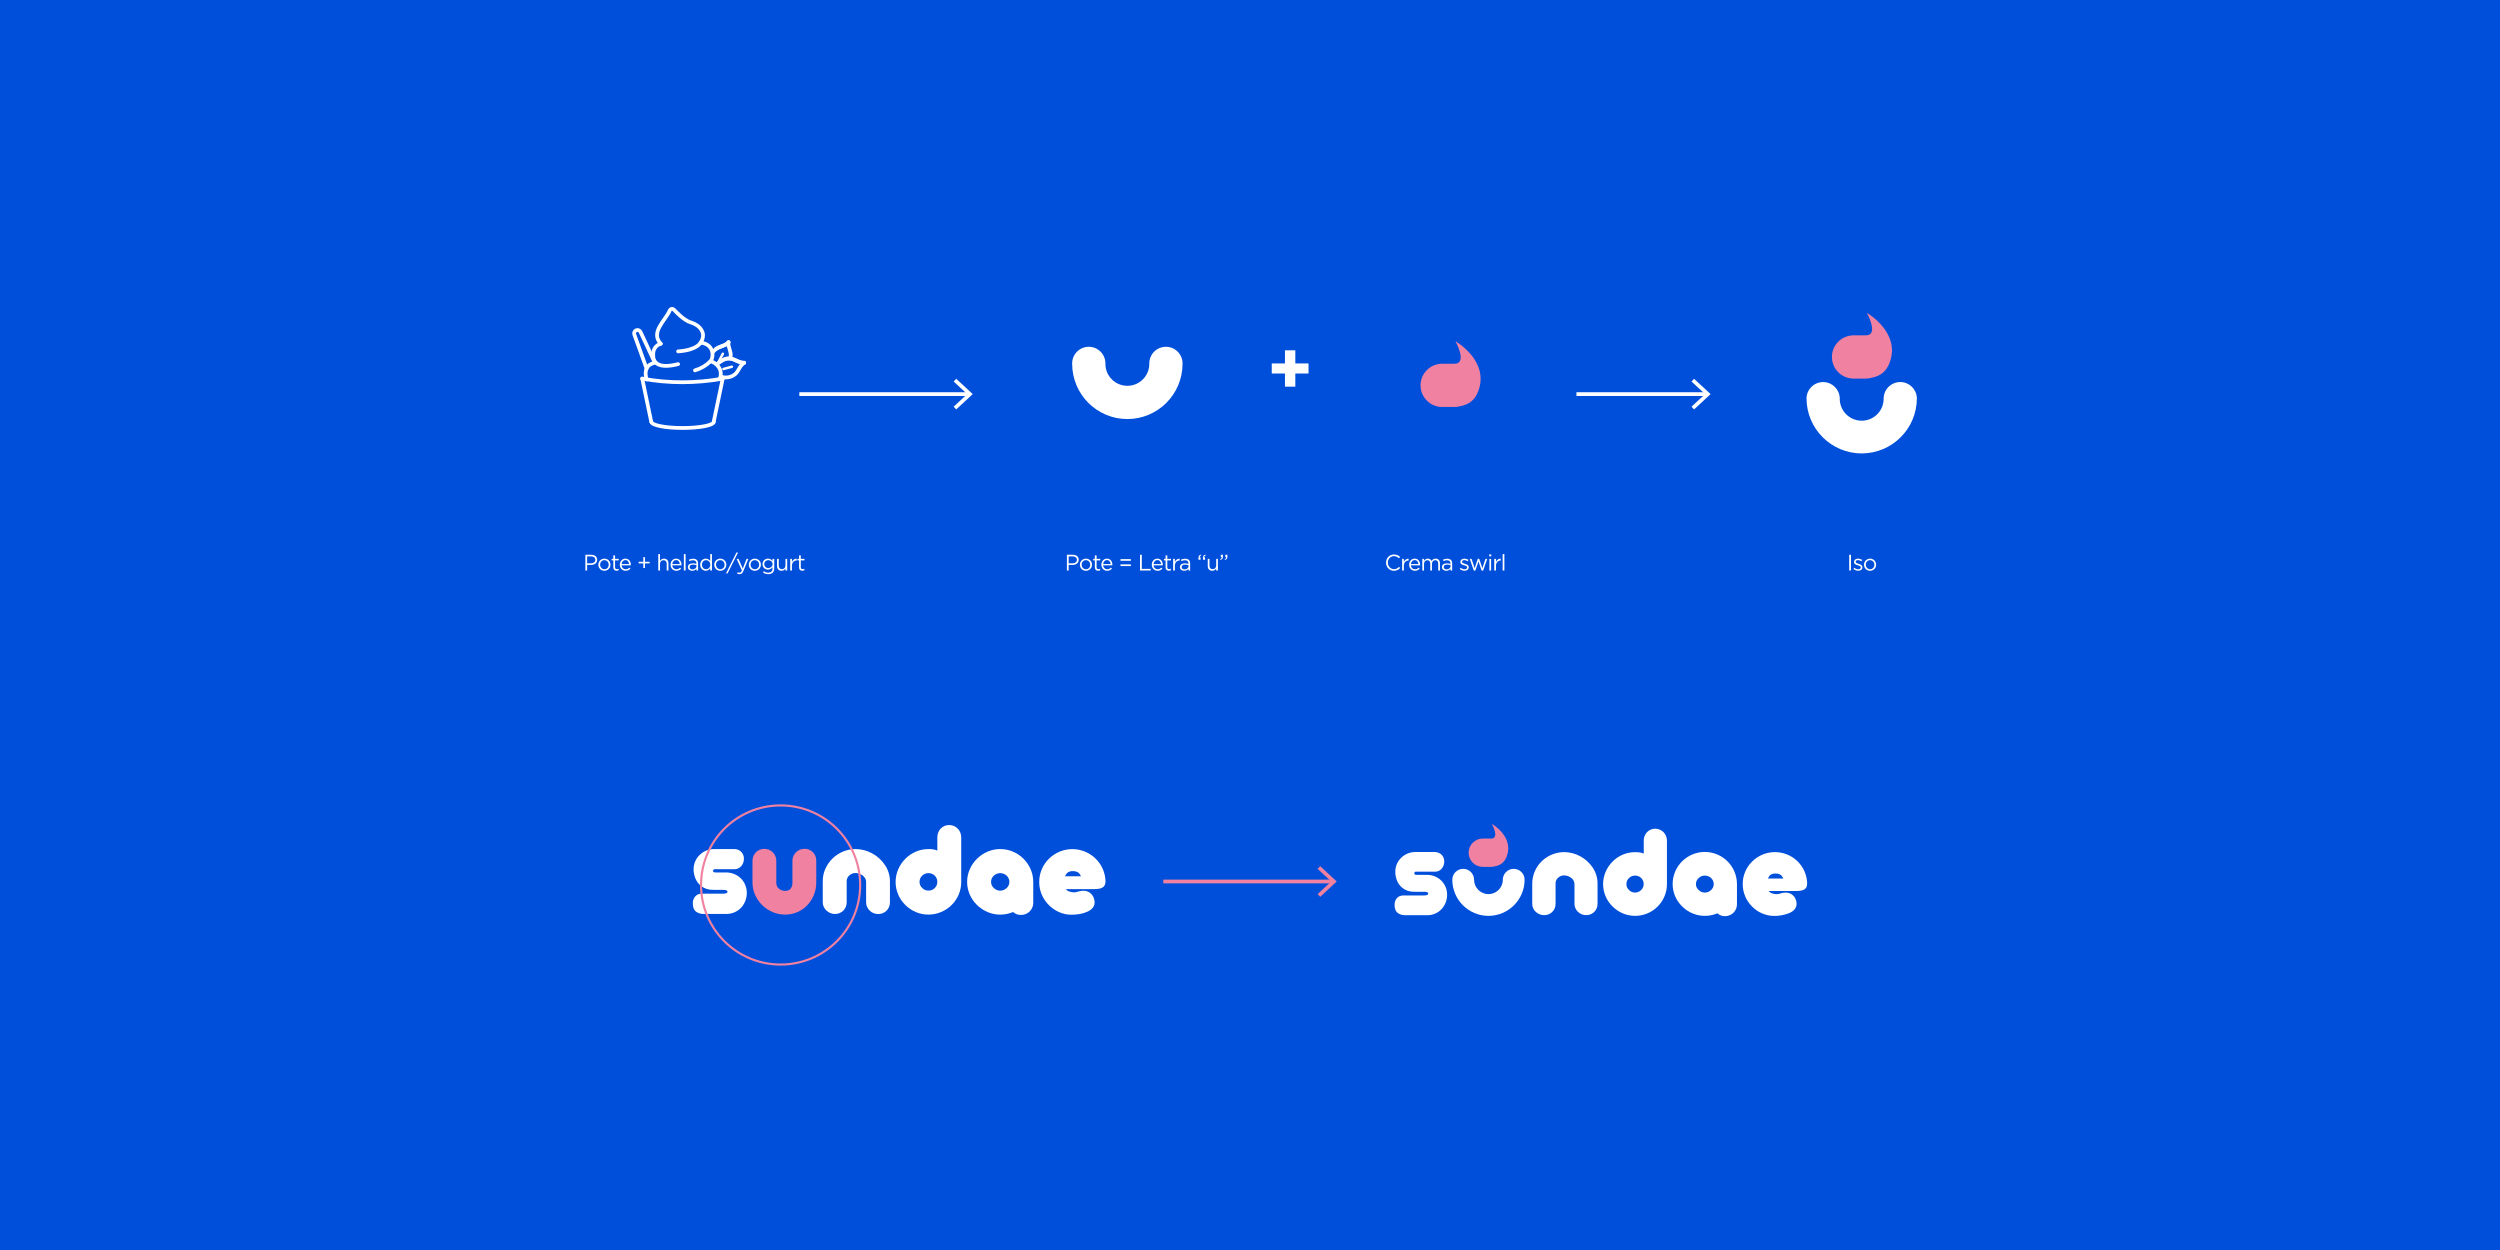 <svg xmlns="http://www.w3.org/2000/svg" xmlns:xlink="http://www.w3.org/1999/xlink" version="1.1" id="Layer_1" x="0px" y="0px" viewBox="0 0 2000 1000" style="enable-background:new 0 0 2000 1000;" xml:space="preserve"> <style type="text/css"> .st0{fill:#004FDB;} .st1{fill:none;stroke:#F081A1;stroke-width:3;stroke-miterlimit:10;} .st2{fill:#F081A1;} .st3{enable-background:new ;} .st4{fill:#FFFFFF;} .st5{fill:none;stroke:#FFFFFF;stroke-width:3;stroke-miterlimit:10;} .st6{fill:none;stroke:#FFFFFF;stroke-width:3;stroke-linecap:round;stroke-miterlimit:10;} .st7{fill:none;stroke:#FFFFFF;stroke-width:3;stroke-linecap:round;stroke-linejoin:round;} .st8{fill:none;stroke:#FFFFFF;stroke-width:2;stroke-linecap:round;stroke-linejoin:round;} .st9{fill:none;stroke:#F081A1;stroke-width:1.72;stroke-miterlimit:10;} </style> <title>1</title> <rect x="-7.57" y="-16.8" class="st0" width="2007.57" height="1042.75"></rect> <line class="st1" x1="930.64" y1="705.19" x2="1066.1" y2="705.19"></line> <polygon class="st2" points="1056.16,717.46 1054.12,715.26 1064.95,705.19 1054.12,695.12 1056.16,692.92 1069.36,705.19 "></polygon> <g class="st3"> <path class="st4" d="M1027.97,280.24h8.29v10.51h10.57v8.06h-10.57v10.51h-8.29v-10.51h-10.57v-8.06h10.57V280.24z"></path> </g> <g class="st3"> <path class="st4" d="M858,451.96h-3.06v4.45h-1.42v-12.6h4.72c2.84,0,4.72,1.51,4.72,4.01C862.95,450.56,860.68,451.96,858,451.96z M858.12,445.12h-3.19v5.54h3.11c2.09,0,3.46-1.12,3.46-2.79C861.51,446.06,860.16,445.12,858.12,445.12z"></path> </g> <g class="st3"> <path class="st4" d="M868.74,456.63c-2.79,0-4.83-2.2-4.83-4.84c0-2.65,2.05-4.88,4.86-4.88c2.79,0,4.84,2.2,4.84,4.84 C873.62,454.39,871.55,456.63,868.74,456.63z M868.74,448.13c-2.02,0-3.4,1.6-3.4,3.62s1.48,3.64,3.44,3.64 c2.02,0,3.42-1.6,3.42-3.6C872.19,449.75,870.7,448.13,868.74,448.13z"></path> </g> <g class="st3"> <path class="st4" d="M877.27,453.76c0,1.13,0.63,1.55,1.57,1.55c0.47,0,0.86-0.09,1.35-0.32v1.19c-0.49,0.25-1.01,0.4-1.67,0.4 c-1.49,0-2.63-0.74-2.63-2.63v-5.62h-1.3v-1.22h1.3v-2.81h1.39v2.81h2.95v1.22h-2.95V453.76z"></path> </g> <g class="st3"> <path class="st4" d="M885.78,455.42c1.28,0,2.18-0.52,2.93-1.31l0.86,0.77c-0.94,1.04-2.07,1.75-3.83,1.75 c-2.56,0-4.65-1.96-4.65-4.86c0-2.7,1.89-4.86,4.47-4.86c2.75,0,4.34,2.2,4.34,4.93c0,0.13,0,0.27-0.02,0.43h-7.38 C882.7,454.28,884.15,455.42,885.78,455.42z M888.5,451.24c-0.14-1.69-1.12-3.17-2.97-3.17c-1.62,0-2.84,1.35-3.02,3.17H888.5z"></path> <path class="st4" d="M904.68,447.3v1.33h-8.28v-1.33H904.68z M904.68,451.51v1.33h-8.28v-1.33H904.68z"></path> </g> <g class="st3"> <path class="st4" d="M912.01,443.81h1.42v11.29h7.09v1.31h-8.52V443.81z"></path> </g> <g class="st3"> <path class="st4" d="M926.12,455.42c1.28,0,2.18-0.52,2.93-1.31l0.86,0.77c-0.94,1.04-2.07,1.75-3.83,1.75 c-2.56,0-4.65-1.96-4.65-4.86c0-2.7,1.89-4.86,4.46-4.86c2.75,0,4.34,2.2,4.34,4.93c0,0.13,0,0.27-0.02,0.43h-7.38 C923.04,454.28,924.49,455.42,926.12,455.42z M928.84,451.24c-0.14-1.69-1.12-3.17-2.97-3.17c-1.62,0-2.84,1.35-3.02,3.17H928.84z"></path> <path class="st4" d="M933.84,453.76c0,1.13,0.63,1.55,1.57,1.55c0.47,0,0.86-0.09,1.35-0.32v1.19c-0.49,0.25-1.01,0.4-1.67,0.4 c-1.5,0-2.63-0.74-2.63-2.63v-5.62h-1.3v-1.22h1.3v-2.81h1.39v2.81h2.95v1.22h-2.95V453.76z"></path> </g> <g class="st3"> <path class="st4" d="M939.9,456.41h-1.39v-9.31h1.39v2.43c0.68-1.55,2.03-2.67,3.8-2.59v1.49h-0.11c-2.03,0-3.69,1.46-3.69,4.27 V456.41z"></path> </g> <g class="st3"> <path class="st4" d="M945.17,448.88l-0.41-1.13c1.03-0.47,2.03-0.77,3.39-0.77c2.54,0,3.96,1.3,3.96,3.75v5.69h-1.33v-1.4 c-0.65,0.85-1.73,1.6-3.37,1.6c-1.73,0-3.48-0.97-3.48-2.92c0-1.98,1.62-3.03,3.98-3.03c1.19,0,2.03,0.16,2.86,0.4v-0.32 c0-1.67-1.03-2.54-2.77-2.54C946.9,448.2,946.03,448.49,945.17,448.88z M945.33,453.64c0,1.19,1.08,1.87,2.34,1.87 c1.71,0,3.11-1.04,3.11-2.52v-0.9c-0.68-0.2-1.6-0.4-2.74-0.4C946.3,451.69,945.33,452.45,945.33,453.64z"></path> <path class="st4" d="M959.78,445.91h0.67v1.89h-1.66v-1.62c0-1.46,0.61-2.16,1.98-2.47l0.22,0.63 C960.09,444.67,959.73,445.14,959.78,445.91z M963.39,445.91h0.65v1.89h-1.64v-1.62c0-1.46,0.61-2.16,1.98-2.47l0.22,0.63 C963.69,444.67,963.33,445.14,963.39,445.91z"></path> <path class="st4" d="M972.96,447.1h1.37v9.31h-1.37v-1.62c-0.63,1.01-1.58,1.82-3.19,1.82c-2.25,0-3.57-1.51-3.57-3.73v-5.78h1.39 v5.44c0,1.73,0.94,2.81,2.57,2.81c1.58,0,2.79-1.17,2.79-2.92V447.1z"></path> <path class="st4" d="M977.32,445.7h-0.65v-1.89h1.66v1.62c0,1.46-0.63,2.16-2,2.47l-0.22-0.63 C977.01,446.94,977.39,446.47,977.32,445.7z M980.92,445.7h-0.65v-1.89h1.64v1.62c0,1.46-0.61,2.16-1.98,2.47l-0.22-0.63 C980.61,446.94,980.99,446.47,980.92,445.7z"></path> </g> <g class="st3"> <path class="st4" d="M472.77,451.96h-3.06v4.45h-1.42v-12.6H473c2.84,0,4.72,1.51,4.72,4.01 C477.72,450.56,475.45,451.96,472.77,451.96z M472.89,445.12h-3.19v5.54h3.11c2.09,0,3.46-1.12,3.46-2.79 C476.28,446.06,474.93,445.12,472.89,445.12z"></path> </g> <g class="st3"> <path class="st4" d="M483.51,456.63c-2.79,0-4.83-2.2-4.83-4.84c0-2.65,2.05-4.88,4.86-4.88c2.79,0,4.84,2.2,4.84,4.84 C488.39,454.39,486.32,456.63,483.51,456.63z M483.51,448.13c-2.02,0-3.4,1.6-3.4,3.62s1.48,3.64,3.44,3.64 c2.02,0,3.42-1.6,3.42-3.6C486.96,449.75,485.47,448.13,483.51,448.13z"></path> </g> <g class="st3"> <path class="st4" d="M492.04,453.76c0,1.13,0.63,1.55,1.57,1.55c0.47,0,0.86-0.09,1.35-0.32v1.19c-0.49,0.25-1.01,0.4-1.67,0.4 c-1.49,0-2.63-0.74-2.63-2.63v-5.62h-1.3v-1.22h1.3v-2.81h1.39v2.81h2.95v1.22h-2.95V453.76z"></path> </g> <g class="st3"> <path class="st4" d="M500.55,455.42c1.28,0,2.18-0.52,2.93-1.31l0.86,0.77c-0.94,1.04-2.07,1.75-3.83,1.75 c-2.56,0-4.65-1.96-4.65-4.86c0-2.7,1.89-4.86,4.47-4.86c2.75,0,4.34,2.2,4.34,4.93c0,0.13,0,0.27-0.02,0.43h-7.38 C497.47,454.28,498.92,455.42,500.55,455.42z M503.27,451.24c-0.14-1.69-1.12-3.17-2.97-3.17c-1.62,0-2.84,1.35-3.02,3.17H503.27z"></path> <path class="st4" d="M514.65,445.71h1.33v3.71h3.75v1.3h-3.75v3.71h-1.33v-3.71h-3.75v-1.3h3.75V445.71z"></path> <path class="st4" d="M528,456.41h-1.39v-13.14H528v5.46c0.61-1.01,1.58-1.82,3.19-1.82c2.25,0,3.57,1.51,3.57,3.73v5.78h-1.39 v-5.44c0-1.73-0.94-2.81-2.57-2.81c-1.6,0-2.79,1.17-2.79,2.92V456.41z"></path> <path class="st4" d="M541.11,455.42c1.28,0,2.18-0.52,2.93-1.31l0.86,0.77c-0.94,1.04-2.07,1.75-3.83,1.75 c-2.56,0-4.65-1.96-4.65-4.86c0-2.7,1.89-4.86,4.47-4.86c2.75,0,4.34,2.2,4.34,4.93c0,0.13,0,0.27-0.02,0.43h-7.38 C538.03,454.28,539.47,455.42,541.11,455.42z M543.83,451.24c-0.14-1.69-1.12-3.17-2.97-3.17c-1.62,0-2.85,1.35-3.03,3.17H543.83z"></path> <path class="st4" d="M547.08,456.41v-13.14h1.39v13.14H547.08z"></path> <path class="st4" d="M551.53,448.88l-0.41-1.13c1.03-0.47,2.03-0.77,3.39-0.77c2.54,0,3.96,1.3,3.96,3.75v5.69h-1.33v-1.4 c-0.65,0.85-1.73,1.6-3.37,1.6c-1.73,0-3.48-0.97-3.48-2.92c0-1.98,1.62-3.03,3.98-3.03c1.19,0,2.03,0.16,2.86,0.4v-0.32 c0-1.67-1.03-2.54-2.77-2.54C553.26,448.2,552.39,448.49,551.53,448.88z M551.69,453.64c0,1.19,1.08,1.87,2.34,1.87 c1.71,0,3.11-1.04,3.11-2.52v-0.9c-0.68-0.2-1.6-0.4-2.74-0.4C552.66,451.69,551.69,452.45,551.69,453.64z"></path> <path class="st4" d="M568.18,456.41v-1.87c-0.76,1.12-1.85,2.07-3.56,2.07c-2.23,0-4.45-1.76-4.45-4.84c0-3.06,2.21-4.86,4.45-4.86 c1.73,0,2.84,0.94,3.56,1.98v-5.62h1.39v13.14H568.18z M564.87,448.15c-1.8,0-3.28,1.33-3.28,3.6c0,2.21,1.51,3.62,3.28,3.62 c1.73,0,3.37-1.44,3.37-3.62C568.23,449.59,566.59,448.15,564.87,448.15z"></path> <path class="st4" d="M576.21,456.63c-2.79,0-4.83-2.2-4.83-4.84c0-2.65,2.05-4.88,4.86-4.88c2.79,0,4.84,2.2,4.84,4.84 C581.09,454.39,579.02,456.63,576.21,456.63z M576.21,448.13c-2.02,0-3.4,1.6-3.4,3.62s1.48,3.64,3.44,3.64 c2.02,0,3.42-1.6,3.42-3.6C579.66,449.75,578.17,448.13,576.21,448.13z"></path> </g> <g class="st3"> <path class="st4" d="M590.42,442.04l-8.35,16.67h-1.28l8.35-16.67H590.42z"></path> </g> <g class="st3"> <path class="st4" d="M594.77,456.72c-0.79,1.93-1.69,2.63-3.1,2.63c-0.77,0-1.35-0.16-1.98-0.47l0.47-1.1 c0.45,0.23,0.86,0.34,1.46,0.34c0.83,0,1.35-0.43,1.91-1.75l-4.23-9.27h1.53l3.39,7.76l2.99-7.76h1.48L594.77,456.72z"></path> </g> <g class="st3"> <path class="st4" d="M603.86,456.63c-2.79,0-4.83-2.2-4.83-4.84c0-2.65,2.05-4.88,4.86-4.88c2.79,0,4.84,2.2,4.84,4.84 C608.74,454.39,606.67,456.63,603.86,456.63z M603.86,448.13c-2.02,0-3.4,1.6-3.4,3.62s1.48,3.64,3.44,3.64 c2.02,0,3.42-1.6,3.42-3.6C607.31,449.75,605.82,448.13,603.86,448.13z"></path> <path class="st4" d="M614.66,459.33c-1.55,0-2.99-0.43-4.23-1.3l0.63-1.08c1.06,0.77,2.25,1.19,3.58,1.19 c2.05,0,3.38-1.13,3.38-3.31v-1.1c-0.81,1.08-1.94,1.96-3.65,1.96c-2.23,0-4.38-1.66-4.38-4.38c0-2.74,2.16-4.41,4.38-4.41 c1.75,0,2.88,0.86,3.64,1.87v-1.67h1.39v7.69C619.39,457.8,617.52,459.33,614.66,459.33z M614.64,448.13 c-1.76,0-3.22,1.21-3.22,3.15c0,1.91,1.49,3.19,3.22,3.19c1.76,0,3.42-1.26,3.42-3.17C618.06,449.37,616.4,448.13,614.64,448.13z"></path> <path class="st4" d="M628.39,447.1h1.37v9.31h-1.37v-1.62c-0.63,1.01-1.58,1.82-3.19,1.82c-2.25,0-3.57-1.51-3.57-3.73v-5.78h1.39 v5.44c0,1.73,0.94,2.81,2.57,2.81c1.58,0,2.79-1.17,2.79-2.92V447.1z"></path> <path class="st4" d="M633.56,456.41h-1.39v-9.31h1.39v2.43c0.68-1.55,2.03-2.67,3.8-2.59v1.49h-0.11c-2.03,0-3.69,1.46-3.69,4.27 V456.41z"></path> <path class="st4" d="M640.63,453.76c0,1.13,0.63,1.55,1.57,1.55c0.47,0,0.86-0.09,1.35-0.32v1.19c-0.49,0.25-1.01,0.4-1.67,0.4 c-1.49,0-2.63-0.74-2.63-2.63v-5.62h-1.3v-1.22h1.3v-2.81h1.39v2.81h2.95v1.22h-2.95V453.76z"></path> </g> <g class="st3"> <path class="st4" d="M1115.14,456.63c-3.64,0-6.32-2.86-6.32-6.5c0-3.6,2.67-6.54,6.37-6.54c2.29,0,3.66,0.81,4.92,2l-0.97,1.04 c-1.06-1.01-2.25-1.73-3.96-1.73c-2.79,0-4.88,2.25-4.88,5.19c0,2.94,2.11,5.22,4.88,5.22c1.73,0,2.86-0.67,4.07-1.82l0.94,0.92 C1118.87,455.74,1117.43,456.63,1115.14,456.63z"></path> </g> <g class="st3"> <path class="st4" d="M1123.09,456.41h-1.39v-9.31h1.39v2.43c0.68-1.55,2.04-2.67,3.8-2.59v1.49h-0.11c-2.04,0-3.69,1.46-3.69,4.27 V456.41z"></path> </g> <g class="st3"> <path class="st4" d="M1131.99,455.42c1.28,0,2.18-0.52,2.93-1.31l0.86,0.77c-0.94,1.04-2.07,1.75-3.83,1.75 c-2.56,0-4.65-1.96-4.65-4.86c0-2.7,1.89-4.86,4.46-4.86c2.75,0,4.34,2.2,4.34,4.93c0,0.13,0,0.27-0.02,0.43h-7.38 C1128.92,454.28,1130.36,455.42,1131.99,455.42z M1134.71,451.24c-0.14-1.69-1.12-3.17-2.97-3.17c-1.62,0-2.84,1.35-3.02,3.17 H1134.71z"></path> <path class="st4" d="M1148.5,446.9c2.14,0,3.46,1.44,3.46,3.75v5.76h-1.39v-5.44c0-1.8-0.9-2.81-2.41-2.81 c-1.41,0-2.58,1.04-2.58,2.88v5.37h-1.37v-5.47c0-1.75-0.92-2.77-2.39-2.77c-1.48,0-2.59,1.22-2.59,2.93v5.31h-1.39v-9.31h1.39 v1.57c0.61-0.92,1.44-1.76,3.01-1.76c1.51,0,2.48,0.81,2.99,1.85C1145.89,447.73,1146.88,446.9,1148.5,446.9z"></path> <path class="st4" d="M1154.8,448.88l-0.41-1.13c1.03-0.47,2.04-0.77,3.39-0.77c2.54,0,3.96,1.3,3.96,3.75v5.69h-1.33v-1.4 c-0.65,0.85-1.73,1.6-3.37,1.6c-1.73,0-3.48-0.97-3.48-2.92c0-1.98,1.62-3.03,3.98-3.03c1.19,0,2.03,0.16,2.86,0.4v-0.32 c0-1.67-1.03-2.54-2.77-2.54C1156.53,448.2,1155.66,448.49,1154.8,448.88z M1154.96,453.64c0,1.19,1.08,1.87,2.34,1.87 c1.71,0,3.12-1.04,3.12-2.52v-0.9c-0.68-0.2-1.6-0.4-2.74-0.4C1155.93,451.69,1154.96,452.45,1154.96,453.64z"></path> </g> <g class="st3"> <path class="st4" d="M1171.68,456.59c-1.33,0-2.81-0.52-3.85-1.37l0.7-0.99c1.01,0.76,2.12,1.19,3.22,1.19 c1.12,0,1.93-0.58,1.93-1.48v-0.04c0-0.94-1.1-1.3-2.32-1.64c-1.46-0.41-3.08-0.92-3.08-2.63v-0.04c0-1.6,1.33-2.67,3.17-2.67 c1.13,0,2.39,0.4,3.35,1.03l-0.63,1.04c-0.86-0.56-1.85-0.9-2.75-0.9c-1.1,0-1.8,0.58-1.8,1.35v0.04c0,0.88,1.15,1.22,2.4,1.6 c1.44,0.43,2.99,0.99,2.99,2.67v0.04C1174.99,455.56,1173.53,456.59,1171.68,456.59z"></path> </g> <g class="st3"> <path class="st4" d="M1185.89,454.57l2.45-7.47h1.44l-3.28,9.38h-1.21l-2.5-7.35l-2.52,7.35h-1.22l-3.26-9.38h1.48l2.45,7.47 l2.5-7.51h1.15L1185.89,454.57z"></path> <path class="st4" d="M1191.41,445.07v-1.53h1.58v1.53H1191.41z M1191.5,456.41v-9.31h1.39v9.31H1191.5z"></path> <path class="st4" d="M1196.79,456.41h-1.39v-9.31h1.39v2.43c0.68-1.55,2.03-2.67,3.8-2.59v1.49h-0.11c-2.03,0-3.69,1.46-3.69,4.27 V456.41z"></path> <path class="st4" d="M1202.12,456.41v-13.14h1.39v13.14H1202.12z"></path> </g> <g class="st3"> <path class="st4" d="M1480.78,443.81v12.6h-1.42v-12.6H1480.78z"></path> <path class="st4" d="M1486.61,456.59c-1.33,0-2.81-0.52-3.85-1.37l0.7-0.99c1.01,0.76,2.12,1.19,3.22,1.19 c1.12,0,1.93-0.58,1.93-1.48v-0.04c0-0.94-1.1-1.3-2.32-1.64c-1.46-0.41-3.08-0.92-3.08-2.63v-0.04c0-1.6,1.33-2.67,3.17-2.67 c1.13,0,2.39,0.4,3.35,1.03l-0.63,1.04c-0.86-0.56-1.85-0.9-2.75-0.9c-1.1,0-1.8,0.58-1.8,1.35v0.04c0,0.88,1.15,1.22,2.4,1.6 c1.44,0.43,2.99,0.99,2.99,2.67v0.04C1489.93,455.56,1488.47,456.59,1486.61,456.59z"></path> <path class="st4" d="M1496.04,456.63c-2.79,0-4.83-2.2-4.83-4.84c0-2.65,2.05-4.88,4.86-4.88c2.79,0,4.84,2.2,4.84,4.84 C1500.92,454.39,1498.85,456.63,1496.04,456.63z M1496.04,448.13c-2.02,0-3.4,1.6-3.4,3.62s1.48,3.64,3.44,3.64 c2.02,0,3.42-1.6,3.42-3.6C1499.5,449.75,1498.01,448.13,1496.04,448.13z"></path> </g> <line class="st5" x1="1261.15" y1="315.28" x2="1365.2" y2="315.28"></line> <polygon class="st4" points="1355.26,327.55 1353.22,325.35 1364.05,315.28 1353.22,305.21 1355.26,303.01 1368.46,315.28 "></polygon> <line class="st5" x1="639.46" y1="315.28" x2="774.92" y2="315.28"></line> <polygon class="st4" points="764.98,327.55 762.93,325.35 773.77,315.28 762.93,305.21 764.98,303.01 778.17,315.28 "></polygon> <path class="st4" d="M901.88,335.24c-24.37-0.03-44.12-19.78-44.15-44.15c-0.2-7.34,5.59-13.46,12.93-13.66s13.46,5.59,13.66,12.93 c0.01,0.24,0.01,0.49,0,0.73c0,9.7,7.87,17.56,17.57,17.55c9.69,0,17.55-7.86,17.55-17.55c-0.2-7.34,5.59-13.46,12.93-13.66 s13.46,5.59,13.66,12.93c0.01,0.24,0.01,0.49,0,0.73C946,315.46,926.25,335.21,901.88,335.24z"></path> <path class="st2" d="M1164.38,273c0,0,10,18-0.87,18h-10.2c-9.55,0.23-17.1,8.15-16.87,17.7c0.22,9.22,7.65,16.65,16.87,16.87h10.2 c1.52,0.01,3.03-0.18,4.49-0.57c7.45-1.37,12-5.21,14.56-11.92C1191.89,288.72,1164.38,273,1164.38,273z"></path> <path class="st4" d="M1489.35,362.74c-24.37-0.03-44.12-19.78-44.14-44.15c0.2-7.34,6.32-13.13,13.66-12.93 c7.06,0.19,12.74,5.87,12.93,12.93c-0.23,9.7,7.44,17.74,17.14,17.97c9.7,0.23,17.74-7.44,17.97-17.14c0.01-0.28,0.01-0.56,0-0.84 c0.2-7.34,6.32-13.13,13.66-12.93c7.06,0.19,12.74,5.87,12.93,12.93C1533.48,342.96,1513.72,362.72,1489.35,362.74z"></path> <path class="st2" d="M1493.49,250.29c0,0,10,18-0.88,18h-10.19c-9.55,0.23-17.1,8.15-16.87,17.7c0.22,9.22,7.65,16.65,16.87,16.87 h10.19c1.5,0,3-0.21,4.45-0.6c7.45-1.37,12-5.22,14.56-11.92C1521,266,1493.49,250.29,1493.49,250.29z"></path> <line class="st6" x1="578.18" y1="302.89" x2="570.98" y2="337.39"></line> <line class="st6" x1="520.98" y1="337.39" x2="513.78" y2="302.89"></line> <path class="st6" d="M521.08,337.39c0,2.8,11.2,5,25,5s25-2.2,25-5"></path> <path class="st6" d="M513.78,302.89c10.59,1.94,21.33,2.91,32.1,2.9c10.83,0,21.64-0.97,32.3-2.9"></path> <path class="st7" d="M517.28,303.59c-2.9-10.2,3.1-12.9,7.3-13.5"></path> <path class="st7" d="M568.38,289c3.9,0.8,10.8,6.2,7.3,14.4"></path> <path class="st7" d="M542.48,291.29c-16.8,4.3-19.9-2.1-19.9-6.6v-1.8c0.02-3.68,2.46-6.9,6-7.9"></path> <path class="st7" d="M560.48,274.09c11.8,1.4,10.2,12.8,7.9,14.9c-3.46,3.43-7.72,5.93-12.4,7.3"></path> <path class="st7" d="M528.58,275c-8.5-9.3,3.7-18.4,7.3-26.8c0.44-0.97,1.6-1.4,2.57-0.96c0.24,0.11,0.45,0.27,0.63,0.46 c2.9,3,8.2,8.5,13.4,10.2c4.8,1.5,8.2,4.1,9.6,8.1c1.1,3.2-0.6,6.9-1.6,8.1c0,0-2.7,6-18,7"></path> <path class="st7" d="M570.18,281.89c0.76-1,1.63-1.9,2.6-2.7c3.1-2.3,7.6-2.4,10-5.4"></path> <path class="st7" d="M572.78,279.19c3.1-2.3,7.6-2.4,10-5.4"></path> <path class="st7" d="M584.28,286.39c1.4-5-2.4-8.9-1.4-12.6"></path> <line class="st8" x1="578.28" y1="282.99" x2="573.98" y2="291.19"></line> <path class="st7" d="M576.08,289.39c2.4-1.8,5.4-3,8.3-2.5c3.8,0.5,7.1,3.6,10.9,3.3"></path> <path class="st7" d="M574,291.19c0.63-0.68,1.33-1.28,2.1-1.8c2.4-1.8,5.4-3,8.3-2.5c3.8,0.5,7.1,3.6,10.9,3.3"></path> <path class="st7" d="M576.78,301.29c3.93,1.42,8.33,0.62,11.5-2.1c2.8-2.6,3.7-7,7-8.9"></path> <line class="st8" x1="585.48" y1="293.39" x2="578.78" y2="295.19"></line> <path class="st7" d="M517.28,294.89l-9.8-27.2c-0.55-1.38,0.12-2.95,1.5-3.5c0,0,0,0,0,0l0,0c1.38-0.55,2.95,0.12,3.5,1.5 c0,0,0,0,0,0l10.9,23.4"></path> <path class="st4" d="M557,729.44c-1.83-1.33-2.75-3.56-2.74-6.67c-0.1-2.1,0.62-4.15,2-5.73c1.34-1.43,3.23-2.2,5.19-2.12h17 c0.7,0.02,1.4-0.05,2.09-0.21c1-0.18,1.46-0.67,1.46-1.46c0-0.25-0.2-0.53-0.6-0.86c-0.86-0.43-1.83-0.6-2.79-0.48H572 c-1.62,0.01-3.24-0.09-4.84-0.3c-1.52-0.23-2.98-0.75-4.3-1.53c-3.38-1.86-5.89-4.96-7-8.65c-0.66-1.93-1-3.96-1-6 c0-4.24,1.68-8.3,4.68-11.29c1.52-1.53,3.31-2.75,5.29-3.6c2.03-0.87,4.22-1.31,6.43-1.29h16.18c1.96-0.03,3.86,0.69,5.32,2 c1.6,1.52,2.46,3.66,2.37,5.86c0.01,1.08-0.19,2.16-0.57,3.17c-0.35,0.97-0.89,1.87-1.58,2.64c-0.65,0.73-1.44,1.33-2.32,1.77 c-0.83,0.43-1.75,0.65-2.68,0.65h-15.92c-0.54-0.06-1.07,0.16-1.4,0.59c-0.16,0.28-0.23,0.6-0.21,0.92 c-0.03,0.41,0.23,0.79,0.62,0.91c0.53,0.16,1.09,0.23,1.64,0.21h8.22c4.43-0.02,8.68,1.72,11.83,4.84c1.5,1.5,2.68,3.28,3.47,5.25 c0.81,2,1.22,4.15,1.21,6.31c0.02,4.31-1.56,8.47-4.44,11.68c-3.01,3.23-7.21,5.07-11.62,5.11H563.3 C561.07,731.3,558.85,730.7,557,729.44z"></path> <path class="st2" d="M618.22,729.71c-3.13-1.3-5.98-3.18-8.41-5.54c-2.42-2.37-4.36-5.18-5.73-8.28c-1.38-3.11-2.09-6.48-2.08-9.89 v-17.59c0-1.25,0.26-2.48,0.76-3.62c0.47-1.12,1.15-2.14,2-3c0.89-0.85,1.93-1.53,3.06-2c1.14-0.48,2.36-0.72,3.6-0.72 c1.26,0,2.5,0.24,3.66,0.72c2.35,0.93,4.23,2.76,5.22,5.08c0.5,1.14,0.75,2.36,0.75,3.6v17.85c-0.01,0.9,0.18,1.79,0.56,2.61 c0.36,0.77,0.88,1.46,1.54,2c0.67,0.59,1.44,1.03,2.28,1.32c0.89,0.3,1.83,0.45,2.77,0.45c1.58,0.12,3.13-0.49,4.22-1.64 c1.03-1.33,1.57-2.97,1.53-4.65v-18c0-1.24,0.26-2.47,0.78-3.6c0.51-1.14,1.24-2.18,2.13-3.06c0.91-0.86,1.97-1.54,3.14-2 c1.19-0.48,2.46-0.72,3.74-0.72c1.23-0.01,2.44,0.24,3.57,0.72c1.11,0.48,2.13,1.16,3,2c0.87,0.85,1.55,1.87,2,3 c0.47,1.15,0.7,2.38,0.7,3.62v17.64c0.02,3.39-0.62,6.74-1.88,9.89c-1.22,3.05-3,5.85-5.27,8.23c-2.23,2.38-4.93,4.28-7.93,5.56 c-3.08,1.33-6.4,2.01-9.76,2C624.76,731.69,621.37,731.02,618.22,729.71z"></path> <path class="st4" d="M664.28,730.46c-2.33-0.94-4.22-2.73-5.3-5c-0.52-1.14-0.79-2.38-0.78-3.63V705c-0.02-3.41,0.69-6.78,2.07-9.9 c1.38-3.1,3.32-5.91,5.73-8.3c2.43-2.36,5.28-4.24,8.41-5.54c3.17-1.33,6.57-2.01,10-2c4.71,0,9.33,1.2,13.44,3.5 c4.07,2.22,7.54,5.39,10.1,9.25c2.61,3.83,4.01,8.36,4,13v16.89c0.01,1.24-0.23,2.48-0.7,3.63c-0.46,1.13-1.14,2.15-2,3 c-0.85,0.86-1.88,1.54-3,2c-1.15,0.47-2.39,0.71-3.63,0.7c-1.29,0-2.56-0.23-3.76-0.7c-1.15-0.45-2.19-1.13-3.07-2 c-0.89-0.86-1.61-1.88-2.12-3c-0.52-1.14-0.79-2.38-0.78-3.63v-16.55c0-0.94-0.26-1.86-0.75-2.66c-0.53-0.87-1.21-1.65-2-2.29 c-0.84-0.61-1.76-1.1-2.74-1.45c-0.96-0.36-1.98-0.54-3-0.54c-1.78,0-3.51,0.65-4.84,1.83c-1.35,1.1-2.16,2.73-2.21,4.47v17.15 c0.01,1.24-0.23,2.48-0.7,3.63c-0.93,2.27-2.73,4.07-5,5c-1.15,0.47-2.39,0.71-3.63,0.7C666.74,731.18,665.47,730.93,664.28,730.46z "></path> <path class="st4" d="M732.67,729.65c-3.13-1.32-5.98-3.24-8.39-5.64c-2.44-2.4-4.38-5.25-5.72-8.39c-2.77-6.43-2.77-13.71,0-20.14 c1.34-3.16,3.29-6.04,5.72-8.46c2.39-2.43,5.24-4.37,8.39-5.7c3.18-1.36,6.6-2.06,10.05-2.05c2.44-0.14,4.88,0.27,7.15,1.19v-10.54 c-0.01-1.33,0.23-2.65,0.7-3.9c0.45-1.17,1.13-2.24,2-3.15c1.77-1.84,4.22-2.88,6.78-2.85c1.28,0,2.55,0.26,3.73,0.76 c1.16,0.47,2.22,1.19,3.09,2.09c0.9,0.91,1.61,1.99,2.08,3.18c0.48,1.23,0.73,2.55,0.72,3.87v35.64c0.02,3.45-0.66,6.88-2,10.06 c-2.68,6.32-7.72,11.35-14.06,14c-3.2,1.37-6.66,2.06-10.14,2.05C739.3,731.7,735.86,731.01,732.67,729.65z M745.47,712 c0.84-0.35,1.61-0.86,2.25-1.51c1.41-1.28,2.19-3.1,2.15-5c0.02-1.88-0.74-3.69-2.09-5c-1.36-1.3-3.18-2.02-5.06-2 c-0.92,0-1.84,0.18-2.69,0.53c-0.83,0.34-1.59,0.84-2.25,1.45c-1.38,1.3-2.16,3.11-2.16,5c-0.03,1.91,0.77,3.74,2.21,5 c1.29,1.31,3.05,2.03,4.89,2C743.66,712.5,744.59,712.34,745.47,712z"></path> <path class="st4" d="M813.32,731.35c-1.04-0.39-1.99-0.99-2.8-1.75c-3.28,1.38-6.81,2.1-10.37,2.1c-3.46,0.01-6.88-0.68-10.06-2.05 c-3.16-1.34-6.04-3.26-8.49-5.65c-2.47-2.39-4.44-5.24-5.81-8.39c-2.8-6.42-2.8-13.72,0-20.14c1.37-3.17,3.34-6.05,5.81-8.47 c2.44-2.42,5.32-4.36,8.49-5.7c3.18-1.36,6.6-2.06,10.06-2.05c3.5-0.01,6.97,0.68,10.19,2.05c3.16,1.33,6.04,3.27,8.46,5.7 c2.43,2.43,4.38,5.3,5.73,8.46c1.37,3.18,2.08,6.61,2.07,10.08v16.67c0.02,3.94-2.35,7.5-6,9c-1.2,0.49-2.48,0.75-3.77,0.75 C815.63,731.97,814.44,731.77,813.32,731.35z M802.92,712c0.87-0.36,1.66-0.87,2.34-1.51c1.44-1.26,2.27-3.08,2.25-5 c-0.02-1.9-0.81-3.71-2.2-5c-0.7-0.62-1.5-1.11-2.37-1.45c-0.89-0.35-1.83-0.53-2.79-0.53c-0.93,0-1.86,0.18-2.72,0.53 c-0.86,0.35-1.65,0.84-2.34,1.45c-1.43,1.27-2.25,3.09-2.26,5c-0.02,1.93,0.83,3.77,2.32,5C797.21,712.49,800.26,713.08,802.92,712 L802.92,712z"></path> <path class="st4" d="M847.3,729.71c-3.07-1.36-5.86-3.27-8.22-5.65c-2.42-2.41-4.36-5.27-5.7-8.41c-1.35-3.19-2.03-6.62-2-10.09 c-0.01-7.02,2.82-13.75,7.85-18.65c2.46-2.39,5.36-4.3,8.53-5.62c6.46-2.66,13.72-2.66,20.18,0c6.36,2.58,11.46,7.53,14.23,13.81 c1.41,3.15,2.16,6.55,2.23,10c0,2.48-0.88,4.16-2.64,5.06c-0.89,0.46-1.86,0.76-2.85,0.88c-1.3,0.17-2.61,0.25-3.92,0.24h-22.31 c0.7,0.93,1.68,1.61,2.79,1.94c1.21,0.44,2.49,0.66,3.77,0.65c0.91-0.01,1.82-0.16,2.69-0.43c1.52-0.55,3.12-0.84,4.73-0.87 c2.69-0.08,5.26,1.12,6.93,3.23c0.69,0.88,1.22,1.87,1.56,2.93c0.34,0.99,0.53,2.04,0.54,3.09c0,3.26-1.97,5.79-5.91,7.58 c-1.9,0.84-3.89,1.44-5.94,1.78c-2.27,0.39-4.56,0.59-6.86,0.59C853.64,731.77,850.35,731.07,847.3,729.71z M864.78,701l-0.81-1.45 c-0.64-1.1-1.68-1.9-2.9-2.25c-0.9-0.29-1.85-0.42-2.8-0.38c-1.63-0.13-3.25,0.37-4.52,1.4c-0.39,0.38-0.73,0.82-1,1.29 c-0.26,0.45-0.5,0.91-0.7,1.39H864.78z"></path> <path class="st4" d="M1124.44,732.15c-2.17,0.14-4.32-0.45-6.12-1.67c-1.78-1.31-2.67-3.45-2.67-6.48c0-4.66,2.77-7.64,7-7.64h16.52 c0.67,0.02,1.35-0.05,2-0.21c0.94-0.15,1.41-0.62,1.41-1.41c0-0.26-0.2-0.52-0.57-0.84c-0.84-0.42-1.79-0.58-2.72-0.47h-6.43 c-3.56,0-6-0.15-8.89-1.77c-3.28-1.81-5.73-4.83-6.8-8.42c-0.64-1.89-0.95-3.87-0.94-5.86c-0.01-4.13,1.63-8.09,4.55-11 c3.01-3.05,7.12-4.76,11.4-4.76h15.74c1.91,0,3.76,0.72,5.18,2c1.55,1.48,2.38,3.56,2.3,5.7c0.01,2.07-0.73,4.07-2.09,5.64 c-1.21,1.45-2.98,2.31-4.87,2.36H1133c-0.72-0.14-1.42,0.34-1.56,1.06c-0.03,0.13-0.03,0.27-0.01,0.4c0,0.89,0.89,1.1,2.2,1.1h8 c4.31-0.01,8.45,1.68,11.51,4.71c2.96,2.99,4.6,7.04,4.55,11.24c0.01,4.19-1.53,8.24-4.34,11.35c-2.91,3.16-7,4.97-11.3,5 L1124.44,732.15z"></path> <path class="st4" d="M1228.66,729.54c-1.83-1.63-2.88-3.98-2.87-6.43v-16.37c0.05-6.69,2.78-13.07,7.58-17.73 c4.79-4.66,11.2-7.29,17.88-7.32c4.58,0,9.08,1.17,13.08,3.4c3.96,2.15,7.34,5.24,9.83,9c2.51,3.73,3.86,8.12,3.87,12.61v16.42 c0.04,4.93-3.93,8.96-8.86,9c-0.05,0-0.09,0-0.14,0c-2.47,0.04-4.86-0.9-6.64-2.61c-1.78-1.67-2.8-3.99-2.82-6.43v-16.03 c-0.11-1.94-1.12-3.72-2.72-4.81c-1.6-1.21-3.54-1.88-5.55-1.93c-1.73,0-3.41,0.63-4.7,1.78c-1.32,1.06-2.11,2.65-2.15,4.34v16.68 c0.05,4.92-3.9,8.95-8.82,9c-0.06,0-0.12,0-0.18,0C1232.94,732.17,1230.5,731.25,1228.66,729.54z"></path> <path class="st4" d="M1290.06,725.2c-4.84-4.72-7.58-11.18-7.59-17.94c0.04-6.77,2.77-13.24,7.59-18 c4.72-4.83,11.18-7.54,17.93-7.53c3.09,0,5.44,0.37,7,1.15v-10.29c-0.06-2.54,0.88-5,2.61-6.85c1.72-1.79,4.11-2.8,6.59-2.77 c2.49,0.01,4.88,1,6.64,2.77c1.78,1.83,2.76,4.3,2.72,6.85v34.67c0,14.04-11.39,25.43-25.43,25.43c-6.76,0-13.25-2.69-18.02-7.49 H1290.06z M1312.86,712.07c1.36-1.22,2.13-2.98,2.09-4.81c0.03-1.83-0.69-3.58-2-4.86c-2.73-2.59-7-2.59-9.73,0 c-1.34,1.26-2.09,3.02-2.09,4.86c-0.02,1.84,0.76,3.59,2.14,4.81c1.25,1.29,2.97,2.01,4.76,2 C1309.84,714.07,1311.58,713.35,1312.86,712.07L1312.86,712.07z"></path> <path class="st4" d="M1373.93,730.64c-9.61,4.08-20.73,1.93-28.13-5.44c-4.89-4.69-7.66-11.17-7.69-17.94 c0.02-14.21,11.55-25.72,25.76-25.7c14.19,0.02,25.68,11.51,25.7,25.7v16.21c0.01,2.51-0.99,4.93-2.77,6.7 c-1.81,1.76-4.23,2.75-6.75,2.77C1377.79,733,1375.59,732.17,1373.93,730.64z M1368.81,712.07c1.39-1.21,2.19-2.96,2.2-4.81 c-0.02-1.85-0.8-3.6-2.15-4.86c-1.37-1.24-3.15-1.93-5-1.94c-1.82,0.01-3.57,0.71-4.91,1.94c-1.39,1.23-2.19,3-2.2,4.86 c-0.03,1.86,0.8,3.64,2.25,4.81c1.3,1.27,3.04,1.99,4.86,2C1365.71,714.07,1367.48,713.35,1368.81,712.07z"></path> <path class="st4" d="M1401.7,725.25c-9.95-9.82-10.05-25.85-0.23-35.79c0.11-0.11,0.22-0.23,0.34-0.34 c10.01-9.84,26.04-9.91,36.13-0.16c4.84,4.69,7.64,11.09,7.79,17.83c0,2.41-0.83,4-2.56,4.92c-1.52,0.83-3.66,1.1-6.59,1.1h-21.65 c0.71,0.88,1.65,1.53,2.72,1.88c1.17,0.43,2.41,0.64,3.66,0.63c0.89-0.02,1.77-0.16,2.62-0.42c1.47-0.54,3.03-0.82,4.6-0.84 c2.62-0.07,5.11,1.09,6.74,3.14c1.27,1.69,1.97,3.74,2,5.86c0,3.19-1.93,5.64-5.75,7.37c-3.95,1.6-8.18,2.39-12.44,2.3 C1412.53,732.63,1406.28,729.94,1401.7,725.25z M1426.7,702.82l-0.79-1.41c-0.64-1.06-1.64-1.84-2.82-2.2 c-0.88-0.29-1.8-0.42-2.72-0.37c-1.58-0.11-3.15,0.38-4.39,1.36c-0.69,0.77-1.24,1.66-1.62,2.62H1426.7z"></path> <path class="st4" d="M1190.76,732.7c-15.95-0.04-28.88-12.97-28.92-28.92c0-4.81,3.9-8.71,8.71-8.71c4.81,0,8.71,3.9,8.71,8.71l0,0 c0,6.35,5.15,11.5,11.5,11.5s11.5-5.15,11.5-11.5c0-4.81,3.9-8.71,8.71-8.71c4.81,0,8.71,3.9,8.71,8.71l0,0 C1219.64,719.73,1206.71,732.66,1190.76,732.7z"></path> <path class="st2" d="M1193.47,659.05c0,0,6.53,11.8-0.58,11.8h-6.67c-6.25,0-11.32,5.07-11.32,11.32s5.07,11.32,11.32,11.32h6.67 c0.99,0,1.97-0.14,2.92-0.4c4.88-0.9,7.84-3.41,9.53-7.81C1211.48,669.33,1193.47,659.05,1193.47,659.05z"></path> <circle class="st9" cx="624.48" cy="707.99" r="63.65"></circle> </svg>